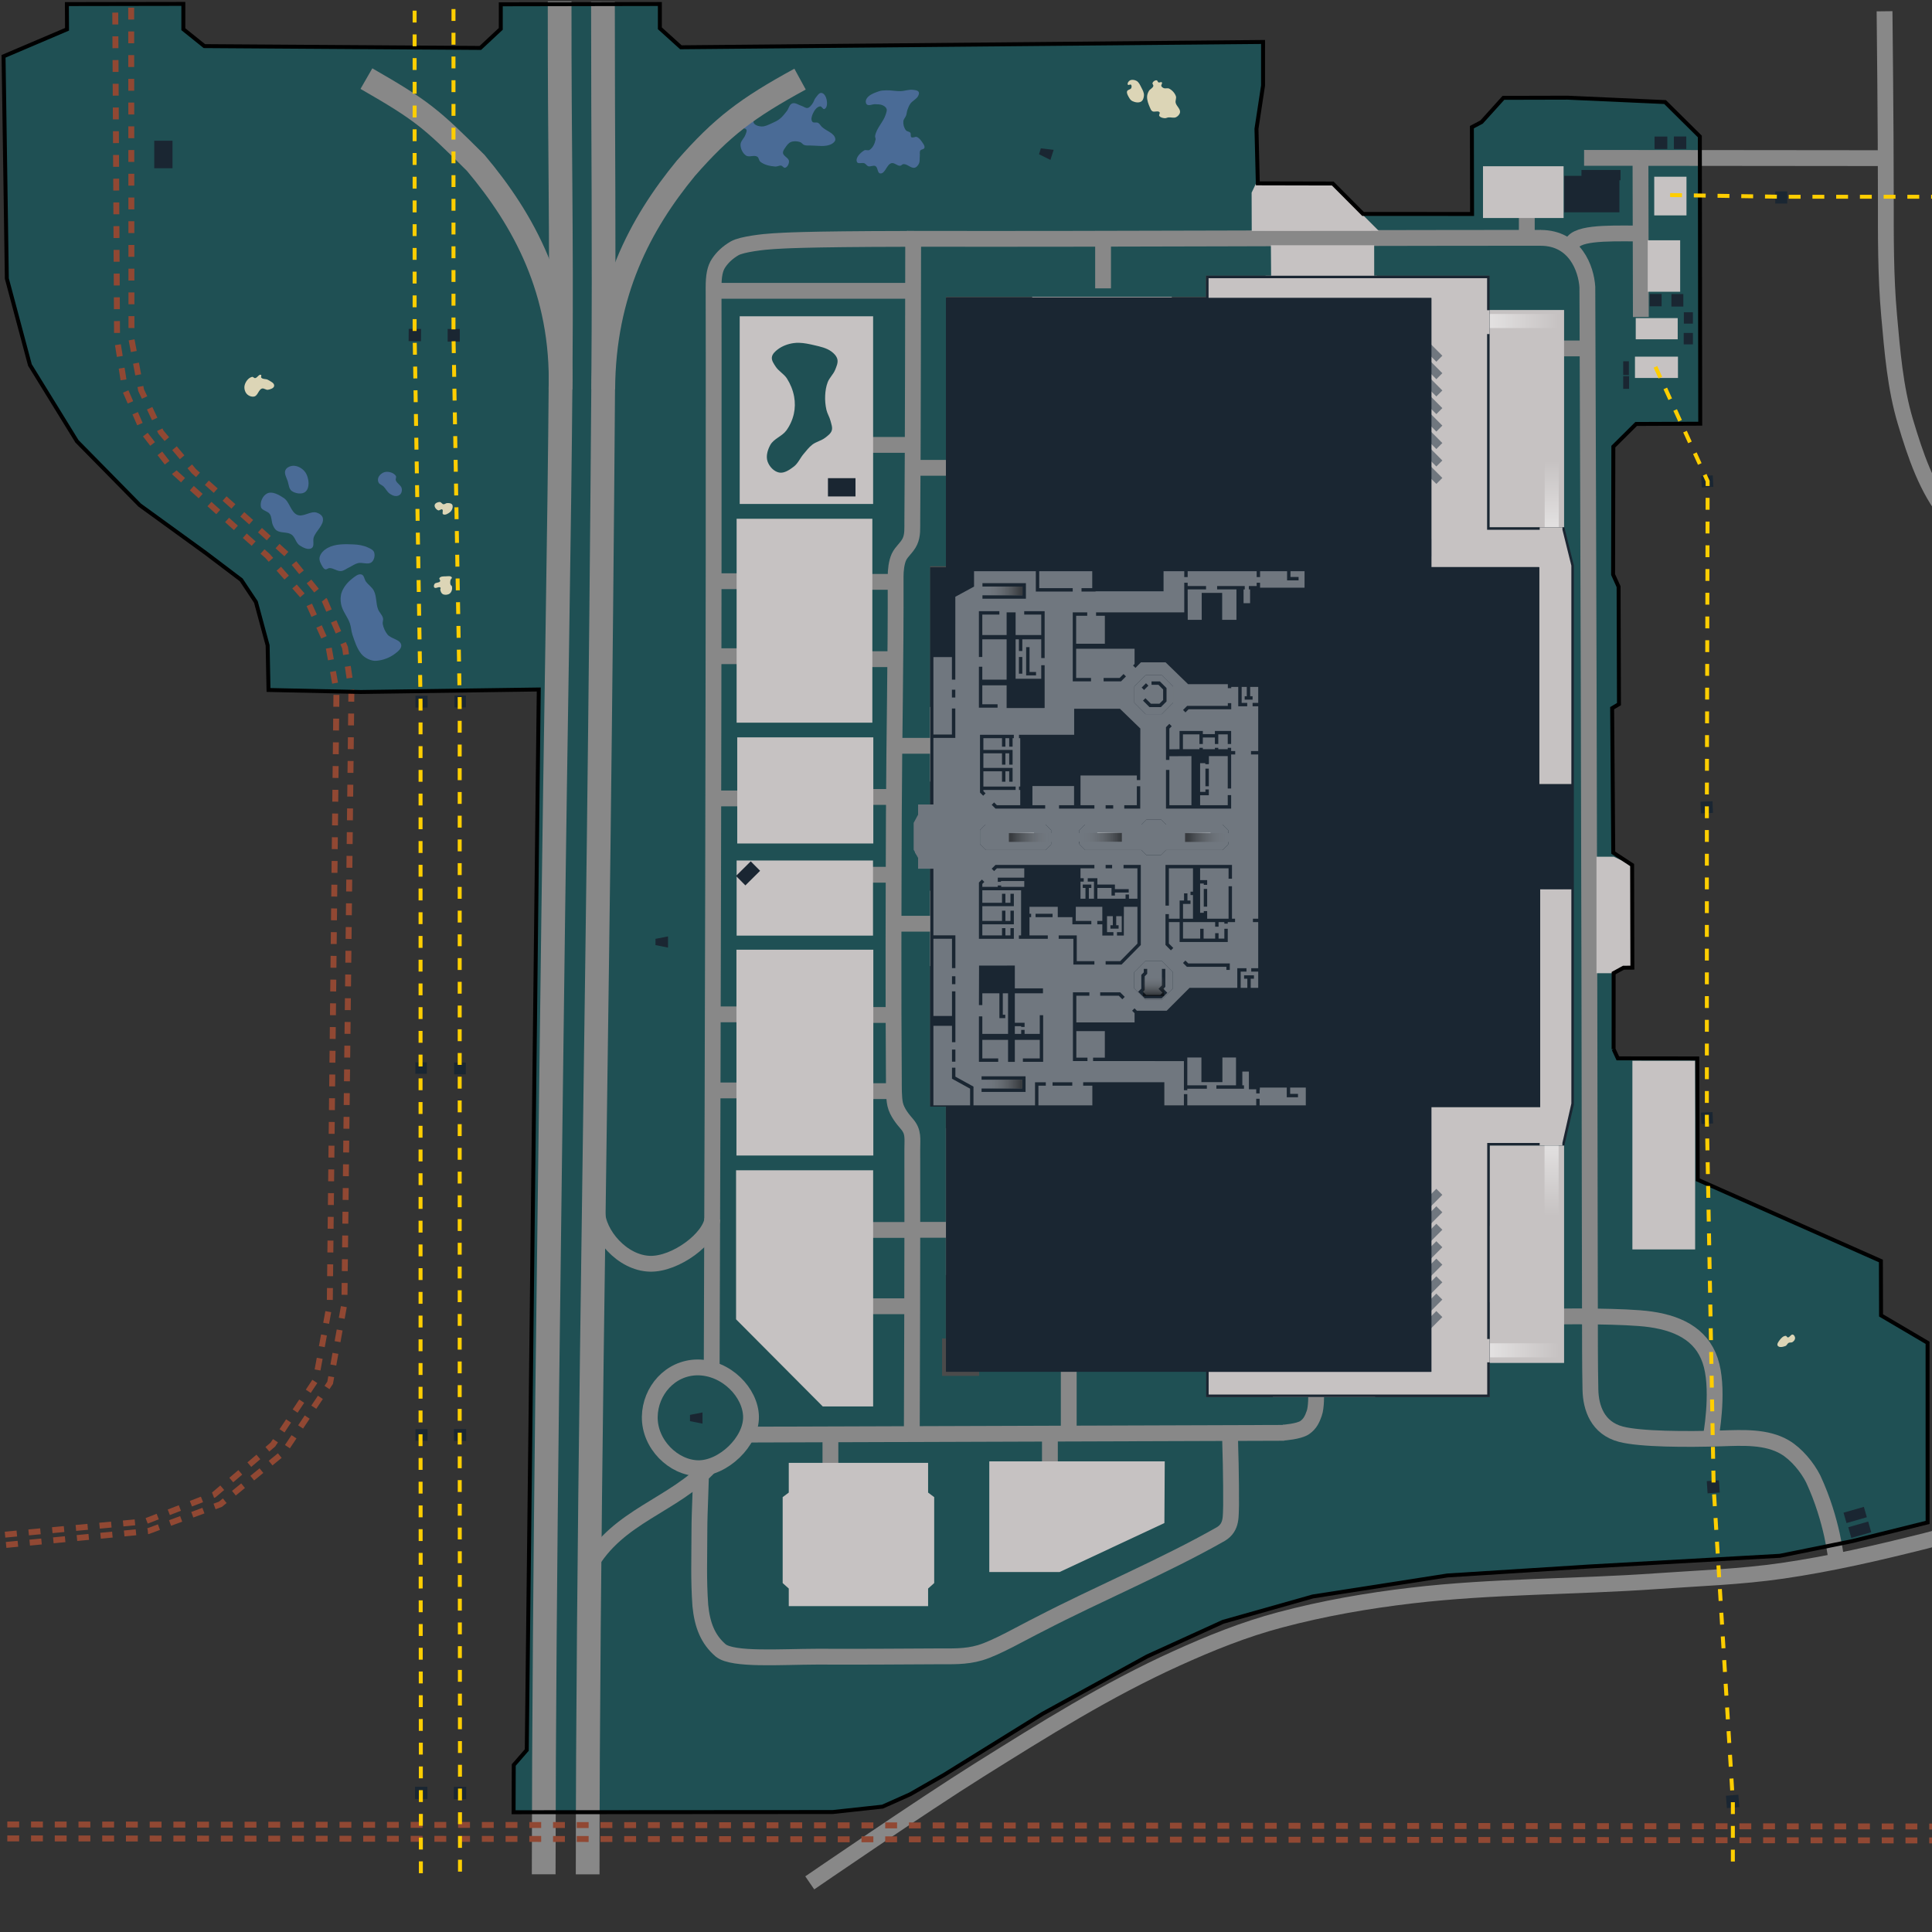 <?xml version="1.0" encoding="UTF-8"?>
<svg id="svg235" xmlns="http://www.w3.org/2000/svg" version="1.1" xmlns:xlink="http://www.w3.org/1999/xlink" viewBox="0 0 977.1 977.1">
  <rect x="0" y="0" width="977.1" height="977.1" fill="#333333" stroke="none"/>
  <!-- Generator: Adobe Illustrator 29.3.1, SVG Export Plug-In . SVG Version: 2.1.0 Build 151)  -->
  <defs>
    <style>
      .st0 {
        stroke: url(#linear-gradient10);
      }

      .st0, .st1, .st2, .st3, .st4, .st5, .st6, .st7, .st8, .st9, .st10, .st11, .st12, .st13, .st14, .st15, .st16, .st17, .st18, .st19, .st20, .st21, .st22, .st23, .st24, .st25, .st26, .st27, .st28, .st29, .st30, .st31, .st32, .st33, .st34, .st35, .st36 {
        fill: none;
      }

      .st0, .st4, .st5, .st9, .st11, .st15, .st16, .st17, .st24, .st27, .st28, .st31, .st34 {
        stroke-miterlimit: 3.557;
      }

      .st0, .st4, .st9, .st11, .st15, .st16, .st24, .st28 {
        stroke-width: 4.446px;
      }

      .st1 {
        stroke-width: 12px;
      }

      .st1, .st2 {
        stroke: #888;
      }

      .st2 {
        stroke-width: 8px;
      }

      .st3 {
        stroke: url(#linear-gradient13);
        stroke-width: 10.666px;
      }

      .st3, .st7, .st8, .st10, .st12, .st18, .st20, .st22, .st25, .st26, .st30, .st32, .st35, .st36 {
        stroke-miterlimit: 3.555;
      }

      .st4 {
        stroke: url(#linear-gradient6);
      }

      .st5 {
        stroke: url(#linear-gradient3);
      }

      .st5, .st27, .st31, .st34 {
        stroke-width: 7.114px;
      }

      .st6 {
        stroke: #000;
      }

      .st6, .st33 {
        stroke-width: 2px;
      }

      .st7 {
        stroke: url(#linear-gradient24);
      }

      .st7, .st8, .st10, .st12, .st18, .st20, .st22, .st25, .st26, .st30, .st32, .st35, .st36 {
        stroke-width: 4.444px;
      }

      .st8 {
        stroke: url(#linear-gradient22);
      }

      .st9 {
        stroke: url(#linear-gradient7);
      }

      .st10 {
        stroke: url(#linear-gradient26);
      }

      .st37 {
        fill: #1f5054;
      }

      .st11 {
        stroke: url(#linear-gradient8);
      }

      .st12 {
        stroke: url(#linear-gradient19);
      }

      .st13 {
        stroke: url(#linear-gradient28);
      }

      .st13, .st14, .st21, .st23, .st29 {
        stroke-miterlimit: 3.555;
        stroke-width: 4.443px;
      }

      .st38 {
        fill: #4a6b96;
      }

      .st39 {
        fill: #70777f;
      }

      .st14 {
        stroke: url(#linear-gradient30);
      }

      .st40 {
        fill: #dcd5b6;
      }

      .st15 {
        stroke: url(#linear-gradient5);
      }

      .st16 {
        stroke: url(#linear-gradient11);
      }

      .st17 {
        stroke: url(#linear-gradient4);
        stroke-width: 10.671px;
      }

      .st18 {
        stroke: url(#linear-gradient25);
      }

      .st19 {
        stroke: #914833;
        stroke-dasharray: 6;
        stroke-width: 3px;
      }

      .st20 {
        stroke: url(#linear-gradient18);
      }

      .st21 {
        stroke: url(#linear-gradient29);
      }

      .st22 {
        stroke: url(#linear-gradient16);
      }

      .st23 {
        stroke: url(#linear-gradient31);
      }

      .st24 {
        stroke: url(#linear-gradient12);
      }

      .st25 {
        stroke: url(#linear-gradient21);
      }

      .st26 {
        stroke: url(#linear-gradient23);
      }

      .st27 {
        stroke: url(#linear-gradient2);
      }

      .st28 {
        stroke: url(#linear-gradient9);
      }

      .st29 {
        stroke: url(#linear-gradient27);
      }

      .st41 {
        fill: #1a2632;
      }

      .st42 {
        fill: #4b4b4b;
      }

      .st30 {
        stroke: url(#linear-gradient17);
      }

      .st31 {
        stroke: url(#linear-gradient1);
      }

      .st32 {
        stroke: url(#linear-gradient15);
      }

      .st33 {
        stroke: #ffce00;
        stroke-dasharray: 6 6;
        stroke-miterlimit: 10;
      }

      .st34 {
        stroke: url(#linear-gradient);
      }

      .st43 {
        fill: #c6c2c2;
      }

      .st35 {
        stroke: url(#linear-gradient20);
      }

      .st36 {
        stroke: url(#linear-gradient14);
      }
    </style>
    <linearGradient id="linear-gradient" x1="906.809" y1="791.414" x2="945.281" y2="791.414" gradientTransform="translate(-52.049 866.124) scale(.889 -.889)" gradientUnits="userSpaceOnUse">
      <stop offset="0" stop-color="#fff" stop-opacity=".5"/>
      <stop offset="1" stop-color="#fff" stop-opacity="0"/>
    </linearGradient>
    <linearGradient id="linear-gradient1" x1="941.042" y1="674.814" x2="941.042" y2="712.199" gradientTransform="translate(-52.049 866.124) scale(.889 -.889)" gradientUnits="userSpaceOnUse">
      <stop offset="0" stop-color="#fff" stop-opacity=".5"/>
      <stop offset="1" stop-color="#fff" stop-opacity="0"/>
    </linearGradient>
    <linearGradient id="linear-gradient2" x1="940.956" y1="323.282" x2="940.956" y2="282.528" gradientTransform="translate(-52.049 866.124) scale(.889 -.889)" gradientUnits="userSpaceOnUse">
      <stop offset="0" stop-color="#fff" stop-opacity=".5"/>
      <stop offset="1" stop-color="#fff" stop-opacity="0"/>
    </linearGradient>
    <linearGradient id="linear-gradient3" x1="907.001" y1="206.015" x2="945.397" y2="206.015" gradientTransform="translate(-52.049 866.124) scale(.889 -.889)" gradientUnits="userSpaceOnUse">
      <stop offset="0" stop-color="#fff" stop-opacity=".5"/>
      <stop offset="1" stop-color="#fff" stop-opacity="0"/>
    </linearGradient>
    <linearGradient id="linear-gradient4" x1="714.466" y1="403.576" x2="714.466" y2="421.067" gradientTransform="translate(-52.049 866.124) scale(.889 -.889)" gradientUnits="userSpaceOnUse">
      <stop offset="0" stop-color="#fff" stop-opacity="0"/>
      <stop offset="1" stop-color="#fff" stop-opacity=".5"/>
    </linearGradient>
    <linearGradient id="linear-gradient5" x1="606.299" y1="659.806" x2="625.252" y2="659.806" gradientTransform="translate(-52.049 866.124) scale(.889 -.889)" gradientUnits="userSpaceOnUse">
      <stop offset="0" stop-color="#fff" stop-opacity="0"/>
      <stop offset="1" stop-color="#fff" stop-opacity=".5"/>
    </linearGradient>
    <linearGradient id="linear-gradient6" x1="624.868" y1="757.098" x2="632.998" y2="757.098" gradientTransform="translate(-52.049 866.124) scale(.889 -.889)" gradientUnits="userSpaceOnUse">
      <stop offset="0" stop-color="#fff" stop-opacity="0"/>
      <stop offset="1" stop-color="#fff" stop-opacity=".5"/>
    </linearGradient>
    <linearGradient id="linear-gradient7" x1="593.439" y1="498.425" x2="604.148" y2="498.425" gradientTransform="translate(-52.049 866.124) scale(.889 -.889)" gradientUnits="userSpaceOnUse">
      <stop offset="0" stop-color="#fff" stop-opacity="0"/>
      <stop offset="1" stop-color="#fff" stop-opacity=".5"/>
    </linearGradient>
    <linearGradient id="linear-gradient8" x1="621.761" y1="325.486" x2="632.986" y2="325.486" gradientTransform="translate(-52.049 866.124) scale(.889 -.889)" gradientUnits="userSpaceOnUse">
      <stop offset="0" stop-color="#fff" stop-opacity="0"/>
      <stop offset="1" stop-color="#fff" stop-opacity=".5"/>
    </linearGradient>
    <linearGradient id="linear-gradient9" x1="747.01" y1="335.675" x2="764.039" y2="335.675" gradientTransform="translate(-52.049 866.124) scale(.889 -.889)" gradientUnits="userSpaceOnUse">
      <stop offset="0" stop-color="#fff" stop-opacity="0"/>
      <stop offset="1" stop-color="#fff" stop-opacity=".5"/>
    </linearGradient>
    <linearGradient id="linear-gradient10" x1="946.362" y1="491.896" x2="946.362" y2="504.636" gradientTransform="translate(-52.049 866.124) scale(.889 -.889)" gradientUnits="userSpaceOnUse">
      <stop offset="0" stop-color="#fff" stop-opacity=".5"/>
      <stop offset="1" stop-color="#fff" stop-opacity="0"/>
    </linearGradient>
    <linearGradient id="linear-gradient11" x1="719.361" y1="647.337" x2="727.144" y2="647.337" gradientTransform="translate(-52.049 866.124) scale(.889 -.889)" gradientUnits="userSpaceOnUse">
      <stop offset="0" stop-color="#fff" stop-opacity=".5"/>
      <stop offset="1" stop-color="#fff" stop-opacity="0"/>
    </linearGradient>
    <linearGradient id="linear-gradient12" x1="719.101" y1="351.269" x2="727.888" y2="351.269" gradientTransform="translate(-52.049 866.124) scale(.889 -.889)" gradientUnits="userSpaceOnUse">
      <stop offset="0" stop-color="#fff" stop-opacity=".5"/>
      <stop offset="1" stop-color="#fff" stop-opacity="0"/>
    </linearGradient>
    <linearGradient id="linear-gradient13" x1="714.714" y1="408.699" x2="714.714" y2="418.763" gradientTransform="translate(-51.888 866.219) scale(.889 -.889)" gradientUnits="userSpaceOnUse">
      <stop offset="0" stop-color="#000" stop-opacity=".5"/>
      <stop offset="1" stop-color="#777" stop-opacity="0"/>
    </linearGradient>
    <linearGradient id="linear-gradient14" x1="628.152" y1="638.494" x2="641.895" y2="638.494" gradientTransform="translate(-51.888 866.219) scale(.889 -.889)" gradientUnits="userSpaceOnUse">
      <stop offset="0" stop-color="#fff" stop-opacity=".5"/>
      <stop offset="1" stop-color="#fff" stop-opacity="0"/>
    </linearGradient>
    <linearGradient id="linear-gradient15" x1="712.323" y1="647.406" x2="723.776" y2="647.406" gradientTransform="translate(-51.888 866.219) scale(.889 -.889)" gradientUnits="userSpaceOnUse">
      <stop offset="0" stop-color="#000" stop-opacity=".5"/>
      <stop offset="1" stop-color="#777" stop-opacity="0"/>
    </linearGradient>
    <linearGradient id="linear-gradient16" x1="606.704" y1="659.809" x2="637.412" y2="659.809" gradientTransform="translate(-51.888 866.219) scale(.889 -.889)" gradientUnits="userSpaceOnUse">
      <stop offset="0" stop-color="#000" stop-opacity=".5"/>
      <stop offset="1" stop-color="#777" stop-opacity="0"/>
    </linearGradient>
    <linearGradient id="linear-gradient17" x1="622.409" y1="757.164" x2="635.86" y2="757.164" gradientTransform="translate(-51.888 866.219) scale(.889 -.889)" gradientUnits="userSpaceOnUse">
      <stop offset="0" stop-color="#000" stop-opacity=".5"/>
      <stop offset="1" stop-color="#777" stop-opacity="0"/>
    </linearGradient>
    <linearGradient id="linear-gradient18" x1="748.183" y1="335.558" x2="775.145" y2="335.558" gradientTransform="translate(-51.888 866.219) scale(.889 -.889)" gradientUnits="userSpaceOnUse">
      <stop offset="0" stop-color="#000" stop-opacity=".5"/>
      <stop offset="1" stop-color="#777" stop-opacity="0"/>
    </linearGradient>
    <linearGradient id="linear-gradient19" x1="621.35" y1="325.542" x2="637.52" y2="325.542" gradientTransform="translate(-51.888 866.219) scale(.889 -.889)" gradientUnits="userSpaceOnUse">
      <stop offset="0" stop-color="#000" stop-opacity=".5"/>
      <stop offset="1" stop-color="#777" stop-opacity="0"/>
    </linearGradient>
    <linearGradient id="linear-gradient20" x1="628.742" y1="357.908" x2="641.492" y2="357.908" gradientTransform="translate(-51.888 866.219) scale(.889 -.889)" gradientUnits="userSpaceOnUse">
      <stop offset="0" stop-color="#fff" stop-opacity=".5"/>
      <stop offset="1" stop-color="#fff" stop-opacity="0"/>
    </linearGradient>
    <linearGradient id="linear-gradient21" x1="593.34" y1="498.221" x2="609.875" y2="498.221" gradientTransform="translate(-51.888 866.219) scale(.889 -.889)" gradientUnits="userSpaceOnUse">
      <stop offset="0" stop-color="#000" stop-opacity=".5"/>
      <stop offset="1" stop-color="#777" stop-opacity="0"/>
    </linearGradient>
    <linearGradient id="linear-gradient22" x1="633.317" y1="498.221" x2="645.504" y2="498.221" gradientTransform="translate(-51.888 866.219) scale(.889 -.889)" gradientUnits="userSpaceOnUse">
      <stop offset="0" stop-color="#fff" stop-opacity="0"/>
      <stop offset="1" stop-color="#fff" stop-opacity=".5"/>
    </linearGradient>
    <linearGradient id="linear-gradient23" x1="683.604" y1="498.314" x2="696.422" y2="498.314" gradientTransform="translate(-51.888 866.219) scale(.889 -.889)" gradientUnits="userSpaceOnUse">
      <stop offset="0" stop-color="#fff" stop-opacity=".5"/>
      <stop offset="1" stop-color="#fff" stop-opacity="0"/>
    </linearGradient>
    <linearGradient id="linear-gradient24" x1="733.371" y1="498.221" x2="746.25" y2="498.221" gradientTransform="translate(-51.888 866.219) scale(.889 -.889)" gradientUnits="userSpaceOnUse">
      <stop offset="0" stop-color="#fff" stop-opacity="0"/>
      <stop offset="1" stop-color="#fff" stop-opacity=".5"/>
    </linearGradient>
    <linearGradient id="linear-gradient25" x1="946.589" y1="491.936" x2="946.589" y2="504.555" gradientTransform="translate(-51.888 866.219) scale(.889 -.889)" gradientUnits="userSpaceOnUse">
      <stop offset="0" stop-color="#000" stop-opacity=".5"/>
      <stop offset="1" stop-color="#777" stop-opacity="0"/>
    </linearGradient>
    <linearGradient id="linear-gradient26" x1="713.057" y1="351.305" x2="725.102" y2="351.305" gradientTransform="translate(-51.888 866.219) scale(.889 -.889)" gradientUnits="userSpaceOnUse">
      <stop offset="0" stop-color="#777" stop-opacity="0"/>
      <stop offset="1" stop-color="#000" stop-opacity=".5"/>
    </linearGradient>
    <linearGradient id="linear-gradient27" x1="618.812" y1="638.55" x2="639.285" y2="638.55" gradientTransform="translate(-52.041 866.282) scale(.889 -.889)" gradientUnits="userSpaceOnUse">
      <stop offset="0" stop-color="#777" stop-opacity="0"/>
      <stop offset="1" stop-color="#000" stop-opacity=".5"/>
    </linearGradient>
    <linearGradient id="linear-gradient28" x1="634.041" y1="498.188" x2="655.862" y2="498.188" gradientTransform="translate(-52.041 866.282) scale(.889 -.889)" gradientUnits="userSpaceOnUse">
      <stop offset="0" stop-color="#000" stop-opacity=".5"/>
      <stop offset="1" stop-color="#777" stop-opacity="0"/>
    </linearGradient>
    <linearGradient id="linear-gradient29" x1="674.303" y1="498.281" x2="695.817" y2="498.281" gradientTransform="translate(-52.041 866.282) scale(.889 -.889)" gradientUnits="userSpaceOnUse">
      <stop offset="0" stop-color="#777" stop-opacity="0"/>
      <stop offset="1" stop-color="#000" stop-opacity=".5"/>
    </linearGradient>
    <linearGradient id="linear-gradient30" x1="734.441" y1="498.175" x2="756.514" y2="498.175" gradientTransform="translate(-52.041 866.282) scale(.889 -.889)" gradientUnits="userSpaceOnUse">
      <stop offset="0" stop-color="#000" stop-opacity=".5"/>
      <stop offset="1" stop-color="#777" stop-opacity="0"/>
    </linearGradient>
    <linearGradient id="linear-gradient31" x1="618.614" y1="357.836" x2="639.221" y2="357.836" gradientTransform="translate(-52.041 866.282) scale(.889 -.889)" gradientUnits="userSpaceOnUse">
      <stop offset="0" stop-color="#777" stop-opacity="0"/>
      <stop offset="1" stop-color="#000" stop-opacity=".5"/>
    </linearGradient>
  </defs>
  <g id="Ground_Level">
    <g id="Base_Terrain">
      <path class="st37" d="M816.069,530.62l2.145,4.638,40.176.043.231,61.355,92.636,41.079.08,27.516,23.521,13.856.018,90.846-37.972,9.438-36.744,7.449-96.386,5.404-71.785,4.546-68.048,10.614-45.401,12.824-38.391,17.498-52.854,29.013-49.816,30.879-17.22,9.853-13.949,6.225-25.19,2.73-161.375.098.085-23.886,6.578-7.562,6.071-536.368-89.927,1.258-46.756-1.014-.439-22.528-5.931-21.96-7.45-11.209-18.054-13.67-33.258-24.122-31.744-32.266-23.791-38.609-11.672-43.721L1.796,28.49l32.105-13.681-.075-12.738,58.9-.101v12.804l10.636,8.546,139.573.925,10.325-9.642.01-12.427,80.452-.151v12.282l10.629,9.602,294.436-2.689-.005,22.034-3.329,21.897.679,27.578,37.898.084,15.306,15.373,55.157.034-.096-43.904,4.918-2.611,11.036-12.225,32.516-.08,49.232,2.214,17.588,17.406.201,145.256-32.401.133-11.547,11.464-.123,64.705,2.782,6.141.185,59.389-3.449,2.054.56,73.058,9.544,6.268.131,51.896-4.503.032-4.977,2.732-.021,38.474Z"/>
    </g>
    <g id="Water">
      <path class="st38" d="M190.207,334.203c3.412-.247,6.891-1.532,9.604-3.617,1.417-1.09,3.381-2.597,3.118-4.365-.433-2.904-5.161-3.063-6.985-5.363-1.191-1.502-2.005-3.357-2.37-5.239-.19-.98.355-2.022.125-2.993-.395-1.666-1.883-2.891-2.494-4.49-1.142-2.987-.679-6.501-2.121-9.355-.917-1.815-2.786-2.977-3.991-4.615-.841-1.143-.891-3.193-2.245-3.617-1.599-.501-3.289.971-4.615,1.996-2.297,1.774-4.334,4.146-5.363,6.86-.724,1.908-.746,4.104-.374,6.111.657,3.549,3.344,6.431,4.49,9.854.608,1.817.634,3.796,1.247,5.612,1.142,3.384,2.245,6.951,4.49,9.729.915,1.131,2.169,2.013,3.492,2.619,1.239.567,2.633.972,3.992.873h0Z"/>
      <path class="st38" d="M166.634,287.306c2.016-.036,3.853,1.675,5.862,1.497,1.501-.133,2.752-1.23,4.116-1.871,1.464-.688,2.802-1.702,4.365-2.12,2.255-.604,5.197,1.002,6.985-.499,1.312-1.102,1.799-3.366,1.247-4.989-.41-1.205-1.844-1.824-2.994-2.37-2.269-1.077-4.849-1.515-7.358-1.621-4.4-.186-9.219-.343-13.097,1.746-1.842.992-3.673,2.694-4.115,4.739-.34,1.569.55,3.236,1.371,4.615.362.606.814,1.323,1.497,1.497.714.182,1.384-.61,2.121-.624h0Z"/>
      <path class="st38" d="M143.493,251.855c-2.396-1.582-5.677-3.53-8.29-2.341-2.302,1.048-3.809,4.395-3.243,6.86.43,1.874,3.43,2.014,4.49,3.617,1.096,1.658.769,3.942,1.621,5.738.435.917.918,1.908,1.747,2.494,2.148,1.521,5.434.635,7.608,2.121,1.888,1.29,2.195,4.246,4.116,5.488,1.748,1.129,4.355,2.507,6.094,1.363,1.518-.998.456-3.626,1.015-5.355,1.116-3.451,5.359-6.303,4.615-9.853-.284-1.356-1.803-2.329-3.127-2.738-3.121-.966-6.705,2.399-9.732,1.168-3.399-1.381-3.852-6.542-6.914-8.562h0Z"/>
      <path class="st38" d="M195.071,238.663c-1.477.189-2.94,1.294-3.617,2.62-.416.814-.396,1.919,0,2.744.461.959,1.728,1.256,2.494,1.995,1.147,1.105,1.817,2.701,3.119,3.617.947.667,2.085,1.277,3.242,1.247.819-.02,1.728-.362,2.246-.997.617-.759.825-1.911.623-2.869-.349-1.66-2.469-2.503-2.993-4.116-.232-.712.422-1.627,0-2.245-1.032-1.511-3.299-2.228-5.114-1.996h0Z"/>
      <path class="st38" d="M148.915,235.579c-1.646-.143-3.751.596-4.507,2.065-.904,1.758.551,3.931,1.127,5.822.515,1.69.613,3.876,2.066,4.882,1.905,1.32,5.242,1.852,6.948.282,2.189-2.016,1.705-6.258.375-8.92-1.086-2.175-3.587-3.922-6.009-4.131h0Z"/>
      <path class="st38" d="M374.511,73.191c.011,2.038,1.084,4.298,2.762,5.455,1.579,1.089,4.105-.423,5.724.606.842.535.766,1.942,1.549,2.559,2.091,1.648,4.955,2.229,7.61,2.424.976.072,1.931-.631,2.896-.471.753.125,1.285,1.284,2.02,1.077,1.231-.345,2.013-2.023,1.953-3.3-.08-1.718-2.836-2.467-3.03-4.176-.11-.969.599-1.885,1.145-2.694.746-1.105,1.596-2.318,2.828-2.829,1.431-.593,3.171-.47,4.647,0,.813.259,1.286,1.189,2.088,1.482,1.016.371,2.151.265,3.233.269,3.579.014,7.569.912,10.708-.808.885-.485,1.913-1.419,1.818-2.425-.291-3.085-4.667-4.083-6.869-6.263-.633-.626-1.043-1.518-1.819-1.953-.879-.493-2.357.2-2.963-.606-.839-1.116-.255-2.911.337-4.176.72-1.538,1.948-3.385,3.636-3.569.843-.092,1.371,1.665,2.156,1.347,1.478-.6,1.463-3.084,1.144-4.647-.291-1.43-1.178-3.324-2.626-3.502-1.235-.151-2.098,1.402-2.896,2.357-.805.964-1.025,2.327-1.818,3.3-.634.777-1.305,1.765-2.29,1.953-1.025.196-1.964-.709-2.963-1.01-1.601-.483-3.279-1.853-4.849-1.28-1.468.537-1.722,2.615-2.694,3.839-1.088,1.369-2.136,2.814-3.502,3.906-1.225.979-2.669,1.669-4.108,2.29-1.643.709-3.33,1.672-5.118,1.616-1.371-.043-2.948-.439-3.839-1.482-.761-.89.223-2.769-.741-3.435-1.233-.851-3.277-.265-4.445.673-1.218.979-2.249,2.92-1.684,4.378.4,1.03,2.471.493,2.964,1.482.387.776-.199,1.736-.472,2.559-.591,1.782-2.501,3.174-2.492,5.051h0Z"/>
      <path class="st38" d="M438.363,52.775c-.64-.57-.623-1.789-.248-2.559,1.101-2.257,3.997-3.185,6.357-4.045,1.174-.428,2.466-.448,3.715-.495,2.424-.092,4.84.471,7.265.413,2.102-.051,4.187-.923,6.274-.66,1.019.129,2.356.195,2.889,1.073.345.569.045,1.383-.248,1.981-.82,1.678-2.886,2.436-3.962,3.963-.667.946-1.104,2.045-1.486,3.137-.318.907-.344,1.899-.661,2.807-.361,1.034-1.316,1.88-1.403,2.972-.124,1.571.338,3.308,1.321,4.54.53.664,1.72.557,2.229,1.238.455.61-.082,1.733.495,2.229.314.269.826.107,1.239.083.447-.027.89-.37,1.32-.248,1.255.358,2.152,1.565,2.89,2.642.6.877,1.485,1.961,1.156,2.972-.254.777-1.64.623-2.064,1.321-.474.779-.15,1.818-.248,2.724-.143,1.323.102,2.773-.495,3.963-.428.852-1.136,1.764-2.064,1.981-1.966.461-3.768-1.998-5.779-1.816-.588.053-.98.769-1.568.826-1.517.145-2.889-1.653-4.376-1.321-2.529.565-3.21,5.544-5.779,5.201-1.46-.195-1.092-3.025-2.394-3.715-1.07-.568-2.483.464-3.632.083-.763-.253-1.164-1.16-1.899-1.486-1.174-.522-3.271.512-3.797-.66-.942-2.097,1.676-4.653,3.632-5.861.776-.479,1.956.243,2.724-.248,1.714-1.095,2.668-3.286,3.055-5.284.111-.573-.34-1.157-.248-1.734.637-3.999,4.171-7.029,5.366-10.897.287-.929.75-1.977.413-2.889-.317-.86-1.23-1.437-2.064-1.816-1.137-.517-2.468-.425-3.715-.495-1.401-.079-3.162,1.016-4.21.083h-0Z"/>
    </g>
    <g id="Structure">
      <path class="st42" d="M753.2,139.421l-143.313.015v10.694h-131.504v136.242h-7.971v272.834h7.921v117.698h-1.866v18.947h18.704v-2.246h114.874v13.026h143.293v-127.31h37.692l4.67-20.074v-273.103l-4.67-19.372h-37.83v-127.351Z"/>
    </g>
    <g id="Roads">
      <g id="Normal_Roads">
        <path class="st2" d="M297.988,792.235c14.514-25.829,42.63-30.618,61.465-51.118"/>
        <path class="st2" d="M379.821,716.477c.227,12.606-14.117,26.222-26.725,26.062-12.291-.158-24.699-11.961-24.477-26.062.214-13.064,10.305-24.768,24.074-24.92,14.6-.054,26.908,12.735,27.128,24.92Z"/>
        <path class="st2" d="M301.997,612.56c.195,11.491,12.638,26.263,26.811,26.582,12.852.288,30.38-12.701,31.501-22.739"/>
        <path class="st2" d="M359.939,691.106c1.321-372.342.972-539.185.949-545.514-.023-6.329.745-9.868,2.59-12.613,1.845-2.745,4.422-5.271,8.032-7.376,3.61-2.105,14.905-3.363,19.675-3.623,4.771-.26,13.585-1.076,68.095-1.173"/>
        <path class="st2" d="M665.64,704.86s.169,6.878-.985,9.987c-.96,2.69-1.992,5.192-4.786,7.135-2.928,2.036-10.856,2.577-10.856,2.577"/>
        <path class="st2" d="M649.46,724.66l-270.824.884"/>
        <path class="st2" d="M622.084,723.162c.009,6.913.238,11.697.349,17.224.169,8.511.201,13.852.178,20.922-.28,5.229.651,10.977-5.13,14.502-28.254,16.081-62.396,30.406-91.5,45.511-8.95,4.446-22.016,12.08-30.262,14.524-7.477,2.215-14.419,1.799-22.216,1.847-20.106.123-38.313.233-60.127.154-18.706.042-42.61,1.847-48.871-3.131-6.481-5.55-9.34-12.792-10.319-22.695-.946-13.264-.479-23.843-.472-37.625.006-10.957.957-24.531.774-32.971"/>
        <path class="st2" d="M461.83,121.814s-.121,113.096-.434,141.108c-.05,4.421.283,7.601-1.197,10.89-1.386,3.083-4.262,5.04-5.583,7.926-1.215,2.658-1.666,6.672-1.657,9.79.125,43.479-.741,80.121-.89,120.184-.165,44.759-.337,89.709,0,134.278.026,3.371-.114,9.167.672,12.593.914,3.986,3.991,7.626,5.952,9.899,3.469,4.023,2.682,7.418,2.698,12.778.127,46.257-.239,140.566-.239,140.566"/>
        <path class="st2" d="M458.678,120.766c109.513.22,210.884-.521,320.668-.476"/>
        <path class="st2" d="M865.294,726.364s3.976-21.391.359-35.737c-3.619-14.345-14.901-21.096-30.913-23.378-12.999-1.853-44.156-1.46-44.156-1.46"/>
        <path class="st2" d="M804.108,666.926c-.166-48.595-.157-224.139-1.309-521.737-.584-9.27-6.133-24.868-23.61-24.893"/>
        <path class="st2" d="M928.608,788.664s-1.77-19.587-11.561-40.655c-3.032-6.024-8.537-12.665-14.343-16.093-9.284-5.477-21.34-4.802-32.03-4.461-17.847.57-41.109.451-50.892-2.114-11.832-3.101-15.228-13.359-15.429-22.457-.29-13.025-.224-29.371-.245-35.468"/>
        <path class="st2" d="M440.026,660.637h18.958"/>
        <path class="st2" d="M440.353,622.038h18.23"/>
        <path class="st2" d="M438.953,551.842h11.213"/>
        <path class="st2" d="M438.588,513.321h12.005"/>
        <path class="st2" d="M438.565,442.399h12.005"/>
        <path class="st2" d="M375.792,513.006h-13.28"/>
        <path class="st2" d="M375.792,551.477h-13.371"/>
        <path class="st2" d="M377.003,403.803h-14.673"/>
        <path class="st2" d="M438.766,333.368h12.005"/>
        <path class="st2" d="M439.211,294.275h11.56"/>
        <path class="st2" d="M377.731,293.95h-15.777"/>
        <path class="st2" d="M377.395,331.869h-15.777"/>
        <path class="st2" d="M440.38,225.005h18.514"/>
        <path class="st2" d="M360.529,147.078h100.137"/>
        <path class="st2" d="M557.872,121.847v23.994"/>
        <path class="st2" d="M540.512,721.918v-31.135"/>
        <path class="st2" d="M530.987,723.493v15.828"/>
        <path class="st2" d="M419.982,727.628v14.124"/>
        <path class="st2" d="M451.375,403.056h-12.005"/>
        <path class="st2" d="M790.79,176.219h15.226"/>
        <path class="st2" d="M462.993,236.599h18.514"/>
        <path class="st2" d="M454.276,377.185h18.513"/>
        <path class="st2" d="M454.562,467.165h18.513"/>
        <path class="st2" d="M462.355,621.979h18.514"/>
        <path class="st2" d="M772.168,109.12v8.945"/>
        <path class="st2" d="M829.667,81.779l.183,78.53"/>
        <path class="st2" d="M954.165,79.985l-153.021-.15"/>
        <path class="st2" d="M828.682,118.11c-17.28-.202-32.747-.317-33.909,6.061"/>
        <path class="st2" d="M1192.12,743.125s-48.74,1.164-73,3.289c-20.26,1.774-40.6,3.689-60.5,7.891-28.84,6.091-56.25,17.803-84.838,24.991-23.894,6.006-47.958,11.585-72.341,15.125-21.113,3.067-42.506,3.761-63.789,5.261-41.18,2.903-82.634,2.433-123.636,7.234-22.55,2.641-44.649,6.501-66.595,12.321-18.23,4.834-35.366,11.77-52.545,19.554-34.948,15.836-67.128,36.028-99.653,56.382-28.817,18.034-85.692,57.081-85.692,57.081"/>
        <path class="st2" d="M1060.73,753.004s2.48-254.858,3.26-383.25c.08-12.184-1.07-24.57-4.4-36.288-2.97-10.406-6.74-21.141-13.67-29.446-8.04-9.617-20.55-14.355-30.74-21.642-9.97-7.129-21.986-12.12-29.758-21.599-11.026-13.457-16.753-30.775-21.751-47.439-5.202-17.344-6.625-35.656-8.252-53.69-1.814-20.111-1.672-40.364-1.672-60.557.009-35.018-.649-93.394-.649-93.394"/>
      </g>
      <g id="Highways">
        <path class="st1" d="M404.624,40.014c-26.897,14.676-39.424,24.139-57.743,45.085-23.053,28.049-41.54,62.746-41.782,111.785"/>
        <path class="st1" d="M274.968,947.923c.148-153.392,2.956-330.318,4.832-484.737.938-77.21,3.189-196.881,3.744-274.029.556-77.149-.585-111.774-.511-188.473"/>
        <path class="st1" d="M185.312,39.755c28.247,16.232,32.586,20.032,55.308,42.648,24.094,28.658,44.204,64.643,42.85,114.469"/>
        <path class="st1" d="M297.208,947.95c0-153.401,3.694-367.166,5.571-521.626.938-77.23,1.727-154.46,2.281-231.557.553-77.097-.121-117.144-.121-193.843"/>
      </g>
    </g>
    <g id="Rocks">
      <path class="st40" d="M124.848,199.267c.903.968,2.482,1.57,3.768,1.256,1.812-.443,2.111-3.472,3.894-4.02.981-.301,2.005.814,3.014.629,1.223-.225,3.019-.773,3.14-2.01.142-1.444-1.898-2.264-3.14-3.015-1.02-.616-2.651-.196-3.391-1.13-.287-.363.282-1.163-.125-1.382-1.008-.539-1.874,1.575-3.015,1.633-.543.028-.977-.75-1.507-.628-1.85.427-3.325,2.425-3.768,4.271-.353,1.471.099,3.289,1.13,4.396h0Z"/>
      <path class="st40" d="M219.832,255.386c.233-.97,1.59-1.515,2.587-1.504.729.009,1.14,1.056,1.864,1.143.649.077,1.212-.585,1.865-.601.851-.022,1.904.022,2.466.661.4.456.366,1.211.24,1.804-.174.828-.653,1.65-1.323,2.166-.945.727-2.414,1.649-3.428,1.022-.693-.428.251-1.946-.421-2.406-.591-.404-1.446.7-2.105.421-.989-.418-1.995-1.663-1.745-2.706h0Z"/>
      <path class="st40" d="M219.652,297.127c-.408-.444-.216-1.304.12-1.804.585-.871,2.376-.437,2.827-1.384.23-.483-.636-1.105-.361-1.564.599-.996,2.207-.857,3.368-.902.979-.037,2.444-.332,2.887.542.232.455-.554.883-.661,1.383-.168.784-.256,1.668.06,2.406.112.26.502.336.601.601.311.828.177,1.838-.18,2.647-.269.609-.768,1.188-1.383,1.443-.945.392-2.192.467-3.068-.06-.707-.426-1.04-1.356-1.203-2.165-.071-.356.36-.81.121-1.083-.688-.783-2.423.708-3.128-.06Z"/>
      <path class="st40" d="M571.336,40.744c.964-.605,2.408-.404,3.412.131,1.244.662,1.848,2.16,2.494,3.413.635,1.229,1.387,2.556,1.313,3.938-.063,1.153-.454,2.555-1.444,3.15-1.277.768-3.124.393-4.463-.263-.835-.409-1.397-1.28-1.837-2.1-.472-.879-1.111-1.944-.788-2.888.284-.828,1.739-.778,2.1-1.575.236-.52.288-1.319-.131-1.706-.385-.357-1.287.439-1.575,0-.418-.639.272-1.694.919-2.1Z"/>
      <path class="st40" d="M582.886,41.926c-.203.502.524,1.05.394,1.575-.268,1.083-1.678,1.525-2.232,2.494-.5.877-.892,1.878-.918,2.888-.05,1.899.68,3.773,1.443,5.513.293.667.569,1.444,1.182,1.837,1.041.668,2.898-.438,3.675.525.385.478-.451,1.313-.131,1.837.52.854,1.761,1.085,2.756,1.181.623.061,1.216-.317,1.837-.394,1.304-.16,2.766.461,3.938-.131.945-.478,1.843-1.442,1.969-2.494.211-1.769-1.886-3.109-2.232-4.856-.212-1.074.502-2.251.132-3.281-.577-1.603-1.892-3.038-3.413-3.806-.824-.416-1.91.106-2.756-.263-.483-.21-1-.555-1.181-1.05-.213-.581.667-1.37.262-1.837-.373-.43-1.188.235-1.706,0-.424-.192-.459-.982-.919-1.05-.817-.121-1.791.547-2.1,1.313h0Z"/>
      <path class="st40" d="M899.989,677.837c.766-1.033,1.863-2.249,3.15-2.231.437.006.613.761,1.05.787.958.057,1.56-1.669,2.493-1.443.708.171,1.188,1.109,1.182,1.837-.009.789-.658,1.53-1.313,1.969-.556.372-1.379.078-1.969.394-.654.35-.884,1.302-1.575,1.575-1.221.482-3.187.946-3.937-.132-.553-.795.342-1.978.919-2.756h0Z"/>
    </g>
    <g id="Pavement">
      <g id="Outdoors">
        <path class="st43" d="M697.319,116.767l-23.967-23.931-38.201.057-2.152,4.546.06,19.383"/>
        <path class="st43" d="M750.017,84.08v26.178h40.763v-26.178h-40.763Z"/>
        <path class="st43" d="M753.2,266.772v-109.997h37.83v109.997h-37.83Z"/>
        <path class="st43" d="M836.617,108.941v-19.567h16.313v19.567h-16.313Z"/>
        <path class="st43" d="M833.325,147.552v-26.03h16.411v26.03h-16.411Z"/>
        <path class="st43" d="M827.27,171.602v-10.717h21.225v10.717h-21.225Z"/>
        <path class="st43" d="M826.876,191.159v-10.788h21.746v10.788h-21.746Z"/>
        <path class="st43" d="M500.329,739.078v55.964h35.574l52.986-24.776.175-31.188h-88.735Z"/>
        <path class="st43" d="M374.1,159.958v94.911h67.476v-94.911h-67.476ZM404.093,173.372c2.631.058,5.28.645,7.842,1.245,2.963.695,6.116,1.36,8.56,3.172,1.334.988,2.651,2.344,3.014,3.963.39,1.74-.457,3.572-1.11,5.231-.902,2.295-2.926,4.039-3.805,6.342-.806,2.111-1.153,4.402-1.268,6.659-.124,2.437.099,4.912.634,7.292.433,1.926,1.587,3.635,2.06,5.55.395,1.604,1.133,3.34.635,4.915-.495,1.57-2.031,2.634-3.329,3.646-1.94,1.511-4.553,1.988-6.501,3.487-1.718,1.323-3.034,3.106-4.439,4.757-1.734,2.037-2.781,4.728-4.914,6.342-2.136,1.616-4.822,3.527-7.451,3.012-2.676-.526-5.025-3.113-5.867-5.708-.861-2.652.081-5.803,1.428-8.245,1.753-3.177,5.944-4.361,8.085-7.291,1.813-2.483,3.13-5.403,3.805-8.402.64-2.836.678-5.861.159-8.721-.59-3.244-1.872-6.416-3.646-9.195-1.488-2.332-4.218-3.695-5.709-6.025-.921-1.438-2.131-3.064-1.902-4.756.223-1.644,1.688-2.962,3.011-3.963,2.31-1.746,5.219-2.785,8.087-3.171.869-.118,1.744-.156,2.621-.136h0Z"/>
        <path class="st43" d="M372.54,365.491v-103.128h68.645v103.128h-68.645Z"/>
        <path class="st43" d="M372.853,426.591v-53.676h68.817v53.676h-68.817Z"/>
        <path class="st43" d="M372.54,473.186v-37.991h68.98v37.991h-68.98Z"/>
        <path class="st43" d="M372.452,584.402v-104.094h69.224v104.094h-69.224Z"/>
        <path class="st43" d="M372.261,591.856v75.385l43.839,44.058h25.488v-119.443h-69.327Z"/>
        <path class="st43" d="M398.917,739.835v15.024l-3.084,2.312v43.457l3.084,2.772v8.899h70.467v-8.899l3.084-2.772v-43.457l-3.084-2.312v-15.024h-70.467Z"/>
        <path class="st43" d="M807.415,433.295v58.902h8.776l4.716-2.908,4.607-.012-.001-51.637-9.322-4.345h-8.776Z"/>
        <path class="st43" d="M825.573,631.894v-95.446h31.733v95.446h-31.733Z"/>
        <path class="st43" d="M753.338,689.293v-109.972h37.692v109.972h-37.692Z"/>
        <path class="st43" d="M694.997,139.56l-.013-15.547h-52.238l.121,15.547"/>
      </g>
      <g id="Garage">
        <path class="st43" d="M640.058,139.454l.306,147.744h-59.291v11.087h23.662v9.911h-34.885v-42.676h22.778v-115.397h-70.597v59.451l-6.407.131.064-10.44-3.871-.08.033-12.249-9.61-8.672h-23.792v124.959h16.532l.003,54.312h-24.575v37.724h71.244v55.185h-71.244v38.149h66.334l-.325,103.897h-35.889v-9.508h11.127v-12.404h-33.28v74.297h34.136v48.654l53.259.153v-23.595h47.224v-97.231h24.856v-10.437h-24.856v-.009h-6.569v-2.862h-25.838v-12.111h22.823v1.042h-21.715v10.016l60.752.173v-12.372l.971-.002v12.374h.288v147.835h51.794v-29.25h25.546v-18.657h32.292v-38.553h-56.489v-61.058h80.636v-.161h.434v-32.682h17.665v-59.124h-17.665v-18.937h17.665v-50.673h-17.665v-18.176h17.665v-58.991h-17.665v-35.578h-51.274v242.439h-83.191v11.765l-1.084.002v-6.464l-22.279-.002v-20.234h-5.35v-21.634h-47.061v-14.247l5.064-.152-.128-12.706-4.936-.044v-15.511h54.179v-49.984h-54.179l.029-63.067,45.782-.133v-7.109h60.703v-41.022h24.449v-60.784h54.557v-38.238h-31.852v-18.282h-24.777l-.176-29.802h-56.337ZM515.851,272.319h33.902v13.217h-33.902v-13.217Z"/>
        <path class="st43" d="M464.694,408.354h7.064v6.801h14.375v15.2h-14.476v7.164h-6.66l-.303-29.165Z"/>
      </g>
    </g>
    <g id="Ramps">
      <g id="Big_Ramps">
        <path class="st34" d="M789.46,162.352h-36.199"/>
        <path class="st31" d="M784.78,232.334v34.383"/>
        <path class="st27" d="M784.703,615.891v-38.353"/>
        <path class="st5" d="M789.541,682.923h-35.978"/>
      </g>
      <path class="st17" d="M583.295,508.08v-17.127"/>
      <path class="st15" d="M486.177,279.385h18.779"/>
      <path class="st4" d="M502.577,192.868h9.267"/>
      <path class="st9" d="M474.741,422.895h11.334"/>
      <path class="st11" d="M500.142,576.682h11.505"/>
      <path class="st28" d="M611.319,567.621h16.862"/>
      <path class="st0" d="M789.512,416.807v12.611"/>
      <path class="st16" d="M595.687,290.474h-9.071"/>
      <path class="st24" d="M595.941,553.754h-9.119"/>
    </g>
    <g id="Train_Tracks">
      <path class="st19" d="M2.542,776.146l70.972-6.723,34.676-13.434,29.825-25.398,21.634-32.581,7.143-38.784,3.372-309.83-3.879-21.637-10.66-23.604-20.353-23.011-17.624-15.649-29.107-26.277-16.026-20.699-9.225-21.195-4.093-25.753-.926-169.512"/>
      <path class="st19" d="M3.084,781.34l71.881-6.983,36.494-13.564,31.904-26.176,23.599-35.278,7.224-40.113,3.533-309.96-3.23-21.766-10.271-23.735-18.924-23.14-17.884-16.168-29.367-26.148-16.675-19.79-10.004-21.195-4.872-25.753-.146-169.512"/>
      <path class="st19" d="M3.694,922.704l1184.926,1.263"/>
      <path class="st19" d="M3.694,929.756l1184.926,1.263"/>
    </g>
    <g id="Buildings">
      <path class="st41" d="M823.895,190.235v6.416h-2.97v-6.416h2.97Z"/>
      <path class="st41" d="M823.8,182.724v6.965h-2.875v-6.965h2.875Z"/>
      <path class="st41" d="M856.188,168.381v5.781h-4.661v-5.781h4.661Z"/>
      <path class="st41" d="M799.816,85.957v2.98h-8.694v18.437h27.889v-16.216h.561v-5.201h-19.756Z"/>
      <path class="st41" d="M856.178,157.924v5.755h-4.577v-5.755h4.577Z"/>
      <path class="st41" d="M851.338,148.713v6.319h-6.024v-6.319h6.024Z"/>
      <path class="st41" d="M840.348,148.681v6.222h-6.03v-6.222h6.03Z"/>
      <path class="st41" d="M852.833,69.034v6.333h-6.264v-6.333h6.264Z"/>
      <path class="st41" d="M843.238,69.062v6.302h-6.457v-6.302h6.457Z"/>
      <path class="st41" d="M372.231,443.004l7.447-7.388,4.744,4.78-7.447,7.389-4.744-4.781Z"/>
      <path class="st41" d="M418.735,251.076h13.931v-9.243h-13.931v9.243Z"/>
      <path class="st41" d="M637.137,528.687h-10.462v3.731h10.462v-3.731Z"/>
      <path class="st41" d="M933.863,770.275l10.279-2.946-1.502-5.241-10.279,2.947,1.502,5.24Z"/>
      <path class="st41" d="M934.754,772.4l10.073-2.878,1.542,5.394-10.074,2.878-1.541-5.394Z"/>
      <path class="st41" d="M78.011,71.169v13.921h9.235v-13.921h-9.235Z"/>
      <path class="st41" d="M348.959,715.574v3.164l6.329,1.26v-5.659l-6.329,1.235Z"/>
      <path class="st41" d="M531.245,80.876l1.638-5.099-6.476-.744-.93,2.977,5.768,2.866Z"/>
      <path class="st41" d="M331.513,474.824v3.164l6.329,1.26v-5.659l-6.329,1.235Z"/>
    </g>
    <g id="Limit">
      <path class="st6" d="M816.069,530.62l2.145,4.638,40.176.043.231,61.355,92.636,41.079.08,27.516,23.521,13.856.018,90.846-37.972,9.438-36.744,7.449-96.386,5.404-71.785,4.546-68.048,10.614-45.401,12.824-38.391,17.498-52.854,29.013-49.816,30.879-17.22,9.853-13.949,6.225-25.19,2.73-161.375.098.085-23.886,6.578-7.562,6.071-536.368-89.927,1.258-46.756-1.014-.439-22.528-5.931-21.96-7.45-11.209-18.054-13.67-33.258-24.122-31.744-32.266-23.791-38.609-11.672-43.721L1.796,28.49l32.105-13.681-.075-12.738,58.9-.101v12.804l10.636,8.546,139.573.925,10.325-9.642.01-12.427,80.452-.151v12.282l10.629,9.602,294.436-2.689-.005,22.034-3.329,21.897.679,27.578,37.898.084,15.306,15.373,55.157.034-.096-43.904,4.918-2.611,11.036-12.225,32.516-.08,49.232,2.214,17.588,17.406.201,145.256-32.401.133-11.547,11.464-.123,64.705,2.782,6.141.185,59.389-3.449,2.054.56,73.058,9.544,6.268.131,51.896-4.503.032-4.977,2.732-.021,38.474Z"/>
    </g>
    <g id="Powerline_Towers">
      <path class="st41" d="M206.713,166.32l6.246.056-.056,6.186-6.246-.057.056-6.185Z"/>
      <path class="st41" d="M226.406,166.376h6.133v6.414h-6.133v-6.414Z"/>
      <path class="st41" d="M210.129,351.863h6.138v5.99h-6.138v-5.99Z"/>
      <path class="st41" d="M229.878,351.765h5.742v5.989h-5.742v-5.989Z"/>
      <path class="st41" d="M210.062,537.267h5.785v5.784h-5.785v-5.784Z"/>
      <path class="st41" d="M229.66,537.381h5.898v5.974h-5.898v-5.974Z"/>
      <path class="st41" d="M210.11,722.77h6.118v5.934h-6.118v-5.934Z"/>
      <path class="st41" d="M229.579,722.724h6.164v6.027h-6.164v-6.027Z"/>
      <path class="st41" d="M209.878,903.647h6.285v6.181h-6.285v-6.181Z"/>
      <path class="st41" d="M229.509,903.674h6.286v6.234h-6.286v-6.234Z"/>
      <path class="st41" d="M872.869,908.191l6.292-.524.52,6.269-6.294.516-.518-6.261Z"/>
      <path class="st41" d="M863.191,749.083l6.169-.411.412,6.168-6.17.41-.411-6.167Z"/>
      <path class="st41" d="M860.229,562.697l5.862-.288.285,5.763-5.863.289-.284-5.764Z"/>
      <path class="st41" d="M860.009,405.48l6.08-.25.242,5.886-6.08.25-.242-5.886Z"/>
      <path class="st41" d="M860.361,240.737l5.864-.308.305,5.805-5.863.308-.306-5.805Z"/>
      <path class="st41" d="M897.839,96.79h6.056v6.164h-6.056v-6.164Z"/>
      <path class="st41" d="M1034.99,96.753h6.22v6.075h-6.22v-6.075Z"/>
    </g>
    <g id="Powerlines">
      <path class="st33" d="M212.849,947.372v-40.417l-.157-181.374v-370.803l-3-185.797V0"/>
      <path class="st33" d="M232.639,946.554v-39.59l-.15-181.239v-370.992l-3.137-185.57V.326"/>
      <path class="st33" d="M844.643,98.645l56.353.862h292.184"/>
      <path class="st33" d="M837.239,185.53l26.394,57.828-.398,164.86v157.168l3.448,186.877,9.708,158.943v33.009"/>
    </g>
  </g>
  <g id="First_Floor">
    <g id="Structure-1">
      <path class="st41" d="M609.974,139.454v10.948h-131.468v136.724h-7.951v272.502h7.927v134.083h131.534v12.817h143.389v-127.222h37.763l4.791-20.574v-272.832l-4.791-19.216h-37.824v-127.23h-143.37Z"/>
    </g>
    <g id="Pavament-1">
      <path class="st43" d="M778.516,559.303h-54.82v134.481h-112.43v11.494h140.889v-16.288h1.251v-11.787h-1.251v-99.147h26.529v1.25h11.488v-1.25l4.537-19.964v-108.599h-16.193v109.811Z"/>
      <path class="st43" d="M611.225,150.719h112.621v136.193h54.67v109.994h16.193v-110.84l-4.508-18.133v-1.25h-11.502v1.25h-26.605v-98.997h1.25v-12.048h-1.25v-16.186h-140.869v10.016Z"/>
    </g>
    <g id="Floor-1">
      <path class="st39" d="M708.115,150.719v1.25h-23.109v5.977h-1.721v-5.977h-27.922v4.996h-1.721v-4.996h-10.445v.539h-1.721v-.539h-4.17v8.416h-1.721v-8.416h-27.678v7.289h-1.721v-7.289h-17.201v1.289h-1.721v-1.289h-21.326v3.352h-1.721v-3.352h-13.947v6.352h-1.721v-6.352h-19.531v10.666h-1.721v-10.666h-16.66v.725h-1.721v-.725h-14.219v.725h-1.721v-.725h-12.504v21.631h9.875v-13.592h1.721v.828h8.969v-.828h1.721v2.549h-10.69v12.764h-11.596v2.231h21.963v4.502l1.635,3.963h11.566v1.721h-12.81l-1.924-4.838v20.312l1.941-4.352h12.793v1.721h-11.584l-1.617,3.451v3.967h-22.428v32.375h29.762v1.721h-28.531v10.4h2.484v-2.516h1.721v4.236h-4.205v2.969h6.439v-10h1.721v.809h10.815v1.721h-1.596v.658h-1.721v-.658h-7.498v13.598h7.498v-10.812h9.104v11.598h8.725v-14.383h-9.639v-1.721h9.639v-5.898h-.83v-1.721h2.551v15.455h5.184v3.527h-1.721v-1.807h-3.463v8.268h-10.445v6.764h13.908v-8.41h1.721v10.131h-8.791v3.361h-26.34v4.117h26.34v2.799h17.229v3.938h-37.584v7.906l-9.143,4.961v9.699h-1.721v-10.723l9.143-4.961v-6.883h-18.547v84.975h9.404v-.908h1.828l-.107,15.578h-1.721v-12.949h-5.326v6.238h-2.684v-1.721h.963v-4.518h-2.357v25.402h9.404v-7.885h1.721v7.885h2.221v13.891h2.826v1.721h-12.953v-1.721h8.406v-12.17h-11.625v5.629h-.021v.06h-6.732v3.359l-2.707,4.865v15l2.707,3.688v3.748h5.453l3.967-8.254h13.506v1.721h-12.4l-3.772,7.826v3.717h11.125v9.088h-1.721v-7.367h-9.404v25.725h9.404v-13.789h1.721v31.068h-1.721v-15.559h-9.404v42.113h9.404v-12.883h1.721v23.273h-1.721v-8.67h-9.404v41.338h18.547v-6.648l-9.143-5.748v-6.303h1.721v5.352l9.143,5.748v7.6h31.807v3.684l-24.336.041v7.162h16.465v1.721h-16.75v11.908h16.75v1.721h-16.465v5.354h-1.721v-.568h-9.033v7.586h-2.078v-1.721h.357v-5.865h-7.648v5.865h5.398v1.721h-5.398v1.773h1.891v1.721h-1.891v3.857h3.279v-4.719h1.721v4.719h4.127v-3.857h-1.836v-1.721h3.557v8.775h-1.721v-1.477h-9.127v7.547h9.127v-3.91h1.721v8.1h-1.721v-2.469h-9.127v7.998h9.127v-3.369h1.721v7.734h-1.721v-2.644h-9.127v6.508h9.127v-2.018h1.721v2.018h.49v1.721h-11.338v7.816h2.072v1.721h-2.072v32.842h4.477v.064h10.217v1.721h-4.09v4.223h-1.721v-4.223h-4.406v8.975h13.551v-8.975h-1.357v-1.721h3.078v12.416h-6.668v1.092h-1.721v-1.092h-6.883v.021h-4.477v4.727h11.359v-2h1.721v2h10.713v-15.395h1.721v15.395h154.018v-35.057h1.721v14.58h8.105v-14.58h1.721v14.58h7.648v-14.58h1.721v14.58h1.416v1.721h-20.611v18.756h61.361v-19.408l6.998-7.039-3.029-3.029-3.969,3.967v-2.727l6.998-7.041-3.029-3.029-3.969,3.969v-2.635l6.998-7.039-3.029-3.029-3.969,3.967v-2.822l6.998-7.039-3.029-3.029-3.969,3.967v-2.727l6.998-7.041-3.029-3.027-3.969,3.967v-2.728l6.998-7.039-3.029-3.029-3.969,3.967v-2.727l6.998-7.041-3.029-3.029-3.969,3.969v-2.728l6.998-7.039-3.029-3.029-3.969,3.967v-29.531h1.228v-9.955h-1.228v-3.863h-25.637v9.916h-1.721v-.701h-.918v-1.721h.918v-7.494h-3.447v7.494h.361v1.721h-.361v9.047h-20.734v.736h-1.723v-2.457h3.748v-.568h1.721v.568h3.76v-4.025h1.721v4.025h9.787v-7.326h-16.988v-6.039h1.721v4.318h15.268v-7.494h-9.787v4.729h-1.721v-4.729h-3.76v.56h-1.721v-.56h-11.848v3.176h-1.721v-3.176h-15.002v-1.508h-6.033v5.582h-26.08v4.037h26.08v5.477h-27.801v-15.096h-29.383v-2.33h.111v-.062h17.125v-.885h49.09v-.949h1.102v-10.953h1.721v2.797h7.098v1.721h-7.098v6.436h6.238v-2.994h-4.088v-1.721h5.809v4.715h1.789v-6.436h-.715v-1.721h.715v-7.477h7.545v-15.754h-4.172v-1.721h4.172v-14.008h-2.781v-1.721h3.285v.004h2.6v50.764h53.004v-44.955h14.213v1.721h-12.492v12.994h24.424v-6.971h1.721v8.691h-26.145v28.506h38.184v1.232h8.426v-1.232h5.242v-109.811h3.574v1.27h9.752v-1.27h2.965v-16.418h-6.75v-3.225h1.062v2.012h5.688v-13.893h-5.688v8.223h-1.062v-9.68h6.75v-17.105h-2.965v-1.25h-9.752v1.25h-3.574v-109.994h-5.242v-1.256h-8.426v1.256h-38.016v28.646h25.982v8.547h-1.721v-6.826h-24.262v12.465h16.699v1.721h-18.42v-44.553h-54.582v49.633h-1.902v-15.012h-3.777v-1.721h3.777v-15.746h-7.619v-14.443h-2.209v4.41h-5.162v-1.721h3.441v-2.689h-6.481v5.65h7.644v1.721h-7.644v2.402h-1.721v-9.773h-13.006v-1.31h-34.127v.998h-1.721l-.023-2.402h-28.951v-.059h-.006v-3.424h.006v-.098h2.008v-3.277h1.721v3.277h19.098v-7.533h1.721v7.533h40.004v-7.533h1.721v7.533h17.572v-5.877h1.721v5.877h27.922v-5.877h1.721v5.877h37.59v-3.277h1.273v-8.711h-1.273v-31.654l3.818,3.816,3.029-3.029-6.848-6.889v-2.728l3.818,3.818,3.029-3.029-6.848-6.891v-2.727l3.818,3.816,3.029-3.029-6.848-6.889v-2.728l3.818,3.816,3.029-3.027-6.848-6.891v-2.727l3.818,3.816,3.029-3.029-6.848-6.889v-2.822l3.818,3.816,3.029-3.029-6.848-6.889v-2.635l3.818,3.818,3.029-3.029-6.848-6.891v-2.727l3.818,3.816,3.029-3.029-6.848-6.889v-21.061h-5.701v-1.25h-8.779ZM508.918,154.195h1.721v2.361h-7.879v1.201h-1.721v-1.201h-8.969v.639h-1.721v-2.359h18.568v-.641ZM518.592,156.336h5.924v6.299h-1.721v-4.578h-4.203v-1.721ZM587.266,157.195h1.721v7.217h17.201v-2.342h1.721v4.062h-35.412v-4.889h-8.277v-2.924h1.721v1.203h8.277v4.889h13.049v-7.217ZM515.67,161.135h1.721v16.826h-1.721v-16.826ZM683.285,161.135h1.721v2.062h-1.721v-2.062ZM683.285,166.01h1.721v8.381h12.381v87.889h-12.381v7.256h-1.721v-8.977h12.379v-84.445h-12.379v-10.104ZM653.643,166.643h1.721v102.893h-1.721v-20.215h-35.904v-1.721h35.904v-16.078h-10.51v-1.721h10.51v-63.158ZM624.106,171.094h13.051v43.818h-1.721v-12.012h-9.684v-1.721h9.684v-28.365h-11.33v-1.721ZM548.551,171.953h1.721v4.303h6.664v1.721h-6.664v1.935h-1.721v-7.959ZM610.557,173.602h6.148v1.723h-4.428v36.69h9.48v1.721h-9.48v25.623h-1.721v-25.623h-9.521v-1.721h9.521v-31.24h-8.859v-1.721h8.859v-5.451ZM564.078,176.256h6.918v2.797h23.459v1.721h-6.412v9.604h-1.721v-9.604h-15.326v9.604h-1.721v-12.4h-5.197v-1.721ZM530.871,177.387h4.156v3.766h-4.156v-3.766ZM569.275,195.539h1.721v7.979h30.039v1.721h-30.039v24.562h6.676v1.721h-6.676v16.078h30.039v1.721h-14.705v16.869h10.273v1.721h-11.994v-12.455l-3.809-6.135h-11.525v-53.781ZM531.029,204.613h4.156v3.754h-4.156v-3.754ZM503.721,231.793h4.199v3.824h-4.199v-3.824ZM547.953,249.695h1.721v7.127l8.621,7.348h14.734v3.74h-2.555v-2.094h-13.168l-9.354-8.08v-8.041ZM610.875,258.148h1.721v8.041h22.014v-7.479h1.721v7.479h5.699v1.721h-26.367v6.463h-1.721v-6.463h-9.951v-1.721h6.885v-8.041ZM530.932,259.115h4.137v3.742h-4.137v-3.742ZM683.285,273.422h1.721v2.252h-1.721v-2.252ZM548.557,282.816h5.072v5.283h-5.072v-5.283ZM550.277,284.537v1.842h1.631v-1.842h-1.631ZM480.473,291.033h1.721v2.281h-7.82v-1.721h6.1v-.56ZM635.262,294.422h1.721v1.348h5.898l.008,32.555h17.543v9.443h-1.613v15.143h-22.912v-24.586h-44.752v4.84l2.117,2.117-1.141,1.076-2.422-2.422h-12.656l-2.424,2.422-1.305-1.377,1.815-1.816v-4.84h-30.898v15.117h15.762v1.721h-17.482l-.021-43.717h56.275v-6.723h1.721v1.047h9.945v1.721h-1.006v.615h-1.723v-.615h-7.217v3.799h5.012v1.721h-5.035v9.787h7.705v-12.83h10.359v12.83h7.184v-9.787h-4.869v-1.721h4.869v-3.799h-6.998v.615h-1.721v-.615h-.676v-1.721h13.199v1.721h-.775v7.189h4.6v-7.189h-2.367v-1.721h4.281v-1.348ZM647.627,303.106h1.721v.541h7.644v1.721h-.539v6.809h-3.062v-1.723h1.342v-5.086h-5.385v5.086h1.637v1.723h-1.637v1.941h-1.721v-11.012ZM493.967,305.344h11.104v1.723h-9.383v11.49h31.035v-11.49h-8.699v-1.723h10.42v53.111h-2.051v-1.721h.33v-10.012h-13.969v10.012h10.162v1.721l-28.943.053-.006-24.613h1.721v9.193h13.514v-21.32h-13.514v7.941h-1.721v-24.365ZM509.615,305.344h3.531v1.723h-3.531v-1.723ZM481.621,315.65h1.721v11.77h-1.721v-11.77ZM647.627,316.619h1.721v4.443h11.047v1.721h-12.768v-6.164ZM749.844,329.008h1.721v1.986h10.193v26.838h-1.723v-25.117h-10.191v-3.707ZM745.508,330.994h1.506v1.721h-1.506v-1.721ZM481.621,332.119h1.721l.107,16.416h-1.721l-.107-16.416ZM473.611,340.611h2.684v7.979h-2.684v-1.721h.963v-4.537h-.963v-1.721ZM582.379,344.619h4.223l3.365,3.365v6.766l-2.857,2.861h-5.76l-3.279-3.281,1.215-1.217,2.777,2.777h4.334l1.85-1.852v-5.342l-2.357-2.357h-3.51v-1.721ZM579.584,345.543l1.217,1.217-2.189,2.189-1.217-1.217,2.189-2.189ZM481.728,352.375h1.721v15.523h-1.721v-15.523ZM600.562,356.617h22.234v10.129h-1.721v-8.408h-19.803l-2.172,2.172-1.217-1.219,2.678-2.674ZM635.906,358.137h22.912l-.016,10.123h-1.721v-2.031h-19.438v1.67h-1.721l-.018-9.762ZM541.814,358.498h10.953v1.721h-9.232v2.297h-1.721v-4.018ZM555.795,358.498h10.623l5.443,5.449-1.217,1.215-4.941-4.943h-9.908v-1.721ZM760.035,363.424h1.723v17.424h-1.723v-17.424ZM541.814,365.178h1.721v7.281h31.523v-3.289l-1.885-1.887,1.217-1.217,2.389,2.391v31.744h-1.721v-8.098h-28.561v22.355h8.291v1.721h-18.684v-1.721h6.393v-22.355h-46.797v22.355h7.848v1.721h-9.568v-44.185h9.568v1.721h-7.848v15.935h30.691v-15.935h-7.912v-1.721h23.334v-6.816ZM591.775,366.117l1.176,1.256-2.008,1.883v7.842h30.133v-4.244h1.721l.018,37.213-33.592-.014v-8.803h1.721v7.082h11.701v-13.141h-13.44v-2.576h14.785v-11.768h-13.047v6.572h-1.721v-18.91l2.553-2.393ZM510.397,371.994h2.518v1.721h-2.518v-1.721ZM635.924,372.853h1.721v2.914h19.438v-2.914h1.721v29.113l-2.584,2.551-1.209-1.225,2.072-2.045v-1.205h-21.176l.018-27.189ZM760.035,386.869h1.723v13.551h-16.957v7.314h-1.721v-9.035h16.955v-11.83ZM575.059,406.164h1.721v10.016h-7.943v-1.721h6.223v-8.295ZM510.397,414.459h19.881v1.721h-19.881v-1.721ZM559.293,414.459h3.713v1.721h-3.713v-1.721ZM633.176,416.053l1.219,1.217-.986.986v7.086h.379v1.721h-2.1v-9.52l1.488-1.49ZM636.748,416.053l1.49,1.49v9.029h.99v3.471h-1.721v-2.981h-1.369v-1.721h.379v-7.086l-.988-.986,1.219-1.217ZM743.08,417.199h1.721v11.4h-1.721v-11.4ZM643.203,424.844h10.027v7.062h15.123v1.721h-16.844v-7.062h-8.307v-1.721ZM493.981,430.611h9.568v1.721h-7.848v9.078h-1.721v-10.799ZM510.397,430.611h19.084v1.721h-19.084v-1.721ZM535.576,430.611h17.754v1.721h-6.832v22.396h28.764v-8.414h1.721v19.48h-1.721v-8.445h-46.59v17.207l-10.389-.019v-1.721h7.949v-15.467h-30.531v15.467h7.848v1.721h-9.568v-28.223h1.721v8.414h47.443v-22.396h-7.568v-1.721ZM557.307,430.611h6.494v1.721h-6.494v-1.721ZM568.172,430.611h8.81v9.607h-1.721v-7.887h-7.09v-1.721ZM644.201,433.512h1.721v7.189h-1.721v-7.189ZM637.508,434.006h1.721v3.348h-1.721v-3.348ZM589.184,435.623h21.432v1.721h-3.664v28.451h14.211v-15.307h1.723v23.789h-1.723v-6.031h-30.258v9.641l2.846,2.846-1.217,1.217-3.35-3.35v-27.742h1.721v14.938h14.326v-28.451h-14.326v8.432h-1.721v-10.152ZM614.207,435.623h8.678v9.414h-1.723v-7.693h-6.955v-1.721ZM743.26,438.691h1.721v6.057h16.754v70.084h-10.176v2.311h-1.721v-2.311h-4.512v-1.721h14.688v-66.643h-16.754v-7.777ZM651.51,439.465h16.844v1.721h-15.123v6.652h5.59v3.932h-1.721v-2.211h-6.799v-1.721h1.209v-8.373ZM637.508,442.309h1.721v3.467h-1.721v-3.467ZM635.912,447.838h9.562v1.721h-7.842v2.211h-1.721v-3.932ZM635.912,456.299h1.719v1.484h19.467v-1.484h1.721v16.873h-8.887v3.307h7.82v1.721h-7.82v7.379h7.82v1.721h-4.4v5.141h4.4v1.721h-4.4v5.275h4.4v1.721h-4.4v6.148h5.957v-.006h2.441v1.721h-1.568v9.719h-17.086v31.215h-9.708v-8.66h-4.644v8.66h-3.316v-.021h-9.121v-1.721h9.121v-2.853h-4.75v-1.721h4.75v-9.406h-6.479v12.758h-11.518v-12.758h-6.482v9.406h4.418v1.721h-4.977v2.853h9.895v1.721h-9.895v.881h-1.721v-5.16h-1.799v.004h-5.498v-1.721h5.346v-22.689h-54.904v-8.055h1.721v3.826h32.643v-4.625l-3.266-3.275,1.051-.965,3.244,3.506h12.045l3.949-4.15,1.049,1.029-1.049.926v1.77h5.231v3.303h-1.721v-1.582h-3.51v5.172h3.51v-1.338h1.721v1.338h37.475v-15.176h-6.502v-1.721h6.502l.006-44.93ZM575.262,470.961h1.721v7.113l-9.992,9.815h-7.959v-1.721h7.244l8.986-8.807v-6.4ZM508.525,472.816h4.488v1.721h-4.488v-1.721ZM535.576,472.816h7.959v13.352h9.795v1.721h-11.516v-13.352h-6.238v-1.721ZM621.162,478.613h1.723v10.277h-23.779l-3.102-3.1,1.217-1.217,2.596,2.596h21.346v-8.557ZM493.981,487.832h11.225v1.721h-9.504l-.133,9.545h30.824l.133-9.545h-8.793v-1.721h10.514v10.506h.025l-.019,32.752h-1.727v-3.008h-30.824v10.812h8.713v1.721h-10.434v-24.781h1.721v8.523h14.674v-21.566h-14.674v8.057h-1.721v-23.016ZM509.695,487.832h3.318v1.721h-3.318v-1.721ZM578.473,490.008h1.721v2.478l-1.262,1.256v6.959l-.865.869,1.621,1.623h7.106l1.129-1.127-1.992-1.988,1.701-1.693v-8.377h1.721v9.09l-.984.981,1.992,1.988-2.853,2.848h-8.529l-3.342-3.342,1.576-1.582v-6.963l1.262-1.256v-1.764ZM541.814,501.228h22.451v1.721h-20.73v3.93h-1.721v-5.65ZM599.844,501.228h24.891v1.721h-24.891v-1.721ZM648.572,523.027h12.26v1.721h-10.539v3.656h-1.721v-5.377ZM541.893,525.828h1.721v18.072h9.041v1.723h-10.762v-19.795ZM648.572,531.201h1.721v2.365h.644v1.721h-.644v4.947h4.086v-4.947h-1.074v-1.721h2.797v6.668h1.289v1.721h-7.098v.215h-1.721v-10.969ZM526.525,534.981h1.725l-.004,5.635h-10.514v-1.721h8.793v-3.914ZM509.305,538.894h4.1v1.721h-4.1v-1.721ZM567.51,543.936h6.32v1.721h-6.32v-1.721ZM659.363,567.621h1.721v11.65h-1.721v-11.65ZM672.932,572.797h1.721v3.316h-1.721v-3.316ZM695.088,575.537h1.721v98.24h-5.887v-1.721h4.166v-38.004h-5.158v-1.721h5.158v-46.428h-.918v-1.721h.918v-8.646ZM659.363,582.252h1.721v50.08h21.461v1.721h-2.266v15.185h-1.721v-15.185h-17.475v15.611h-1.721v-67.412ZM669.184,583.465h1.721v.719h21.098v1.721h-.361v3.025h-1.721v-3.025h-11.197v19.566h11.197v-14.258h1.721v29.611h-1.721v-13.633h-11.297v19.721h11.297v-3.688h1.721v5.408l-27.602-.008.021-35.484h1.721v12.275h11.221v-19.512h-11.221v4.707h-1.721v-6.428h5.123v-.719ZM527.229,588.389l1.215,1.217-6.791,6.793-1.217-1.217,6.793-6.793ZM498.234,592.57h1.721v3.019h-4.596v6.104h3.637v1.721h-3.637v5.391h3.637v1.721h-3.637v5.568h3.637v1.721h-3.637v5.566h3.637v1.721h-3.637v5.205h3.637v1.721h-3.637v.898h-2.391v-1.721h.67v-37.336h4.596v-1.299ZM513.818,601.979l1.217,1.217-1.68,1.68v31.229h-1.721v-31.941l2.184-2.184ZM685.102,632.332h2.129v1.721h-2.129v-1.721ZM669.189,638.66h1.721v10.578h-1.721v-10.578ZM484.602,640.742h10.488v5.49h16.545v-4.178h1.721v5.898h-8.01v25.953h-1.721v-5.438h-18.262v-22.004h1.721v6.697h6.285v-.76h1.721v4.01h.4v1.721h-2.121v-3.25h-6.285v11.865h16.541v-8.615h-5.705v-1.721h5.705v-8.459h-8.535v2.289h-1.721v-7.779h-6.285v.943h-1.721v-.943h-.762v-1.721ZM685.102,672.057h2.129v1.721h-2.129v-1.721Z"/>
    </g>
    <g id="Ramps-1">
      <path class="st3" d="M583.404,493.209v10.6"/>
      <path class="st36" d="M519.169,298.676h-13.174"/>
      <path class="st32" d="M580.271,290.754h11.914"/>
      <path class="st22" d="M515.725,279.729h-29.399"/>
      <path class="st30" d="M500.824,193.193h15.907"/>
      <path class="st20" d="M637.861,567.949h-25.719"/>
      <path class="st12" d="M499.712,576.852h16.312"/>
      <path class="st35" d="M519.075,548.082h-13.025"/>
      <path class="st25" d="M474.632,423.361h16.322"/>
      <path class="st8" d="M510.006,423.361h12.942"/>
      <path class="st26" d="M567.958,423.279h-13.025"/>
      <path class="st7" d="M599.035,423.361h13.189"/>
      <path class="st18" d="M789.513,417.116v12.605"/>
      <path class="st10" d="M580.763,553.952h12.507"/>
    </g>
  </g>
  <g id="Second_Floor">
    <g id="Structure-2">
      <path class="st41" d="M478.391,150.707v136.225h-7.941v272.691h8.001v134.16l245.505.01v-133.83h54.989v-110.181h16.527v-53.269h-17.089v-109.728h-54.427v-136.078h-245.565ZM579.407,341.457h8.169l5.72,5.748v8.211l-5.72,5.749h-8.169l-5.721-5.749v-8.211l5.721-5.748ZM579.864,414.506h7.368l2.522,2.522h28.601l2.815,2.791v7.215l-2.878,2.876h-28.653l-2.589,2.588h-7.232l-2.587-2.588h-28.387l-2.961-2.961v-7.13l2.793-2.791h28.646l2.542-2.522ZM498.409,417.028h30.392l2.815,2.791v7.215l-2.878,2.876h-30.158l-2.961-2.961v-7.13l2.79-2.791ZM579.327,485.937h8.152l5.706,5.741v8.202l-5.706,5.744h-8.152l-5.707-5.744v-8.202l5.707-5.741Z"/>
    </g>
    <g id="Floor-2">
      <path class="st39" d="M492.617,288.895v7.776l-9.466,5.148-.005,41.907h-1.719v-11.405l-9.359-.015v39.172h9.359v-13.147h1.719v14.866h-11.078v33.674s-7.743,0-7.743,0v5.132l-2.244,4.169v13.568s2.244,4.173,2.244,4.173v5.454h7.743v33.687h11.116v16.555h-1.719v-14.836h-9.397v39.058h9.397v-12.45h1.719v25.706h-1.719v-8.274h-9.397v40.224h18.545v-8.449l-9.148-5.034v-5.557h1.719v4.513l9.148,5.032v9.494h31.125v-11.673h5.454v1.719h-3.735v9.954h27.27v-9.954h-4.641v-1.719c28.766,0-39.662-.026,41.057-.026v11.699h9.889v-5.691h1.719v5.691h34.855v-3.34h1.719v3.34h23.355v-8.983h-7.912v3.175h3.963v1.719h-5.682v-4.895h-13.611v.838l-.112.503v1.581h-1.719v-2.084h-3.704v-8.953h-3.322v6.967h.843v1.719h-13.964v-1.719h9.924v-14.084h-6.881v12.454h-10.616v-12.454h-7.134v14.084h9.889v1.719h-9.889v.744h-1.719v-14.723l-45.94-.022v-1.719h5.949v-13.428h-14.416v13.428h5.623v1.719h-7.342v-34.759h8.309v1.719h-6.59v13.509h29.454v-4.676l-1.246-1.242,1.216-1.216,1.204,1.204h15.07l11.566-11.566h24.139v-9.915h4.641v1.719h-2.922v8.196h3.357v-4.603h-1.638v-1.719h4.99v1.719h-1.633v4.603h3.794v-8.196h-3.537v-1.719h3.537v-23.328h-2.677v-1.719h2.677v-83.079h-3.653v-1.719h3.653v-22.643h-2.853v-1.719h2.853v-8.059h-4.069v4.707h1.216v1.719h-3.993v-1.719h1.058v-4.707h-2.592v8.059h2.811v1.719l-4.53-.001v-9.778h-3.546v.62l-1.719-.001v-2.003h-20.1l-11.379-11.048h-12.493l-2.758,2.805-1.216-1.212.773-.773v-7.697h-29.546v14.762h7.516v1.719l-9.235-.001v-34.886l7.322.001v1.719h-5.603v14.148h14.514v-14.149h-4.445v-1.719l44.603.009v-14.98h1.719v1.65h9.305v1.719h-9.305l.043,15.393h7.065v-13.646h10.345v13.646h7.221v-15.392h-9.769v-1.719h13.972v1.719l-.602.034v6.936h3.296v-6.97h-.631v-1.719l3.962.001v-1.651h1.719v2.506h22.495v-8.341h-7.112v2.923h4.091v1.719h-5.811v-4.642h-13.663v2.964h-1.719v-2.964h-34.902v2.964h-1.719v-2.964h-10.474v10.16h-34.128l-.502.123h-6.861v-1.719h5.423v-8.563h-26.809v8.564h16.938v1.719h-18.657v-10.283h-31.237ZM496.871,294.933h21.98v7.852h-21.98v-1.719h20.26v-4.414h-20.26v-1.719ZM495.079,309.105h10.349v1.72h-8.63v10.353h12.297v-11.468h4.543v11.468h12.967v-10.353h-8.613v-1.72h10.332v23.697h-1.719v-9.482h-9.572v5.932h-1.719v-5.932h-1.675v19.972h12.967v-6.846h1.719v21.622l-1.053.021h-18.176v-11.501h-12.297v9.605h7.719v1.719h-9.438v-20.732h1.719v6.546h12.297v-20.406h-12.297v8.936h-1.719v-23.151ZM518.967,327.301h1.719v12.541h3.284v1.719l-5.003-.001v-14.259ZM515.313,332.256h1.719v8.445h-1.719v-8.445ZM568.237,340.882l1.216,1.216-2.488,2.488-8.816.001v-1.719h8.102l1.985-1.986ZM579.407,341.457h8.169l5.72,5.748v8.211l-5.72,5.749h-8.169l-5.721-5.749v-8.211l5.721-5.748ZM481.428,348.819h1.719v3.963h-1.719v-3.963ZM620.972,355.611h1.719v3.093l-21.571.001-1.581,1.581-1.216-1.212,2.084-2.089,20.565.001v-1.375ZM543.251,358.454h23.164l10.306,9.985-.051,26.076h-1.719v-2.326h-28.49v15.047h7.027v1.719h-17.887v-1.719h7.604v-9.709h-21.061v9.709h6.455v1.719l-25.133-.001-1.913-1.912,1.216-1.216,1.414,1.41h11.794v-7.727h-.624v-1.719h.624v-24.45h-.624v-1.719l27.899-.018v-13.148ZM591.381,366.077l1.216,1.216-1.186,1.186v10.486l5.141-.061v-9.227h11.775v1.595h6.099v-1.595h8.219v6.606h-1.719v-4.887h-4.78v4.887h-1.719v-3.292h-6.099v3.292h-1.719v-4.887h-8.337v7.508h8.337v-.709h1.719v.709h6.099v-.709h1.719v.709h4.78v-.709h1.719v1.64h2.058v1.719h-2.058v17.232h-1.719v-16.384h-9.525v3.558l-.076.534h-1.685l-.101-.534h-2.585v14.519h2.686v-1.216h1.719v2.936h-4.405v5.037h13.974v-5.1h1.719v6.819h-32.953v-19.584h1.719v17.866h11.153v-24.833l-11.153.061v1.857h-1.719v-16.542l1.689-1.702ZM495.625,371.62l17.114.001v1.719h-.62v4.28h-1.719v-4.28h-1.921v4.28h-1.719v-4.28h-9.417v5.922l14.775-.001v7.453h-1.719v-5.733h-1.921v5.733h-1.719v-5.733h-9.417v7.375l14.775-.001v6.997h-1.719v-5.277h-1.921v5.277h-1.719v-5.277h-9.417v7.714h16.302v1.719h-16.302l.024.629,1.085,1.085-1.212,1.216-1.616-1.617v-29.203ZM609.639,388.73h1.719v8.901h-1.719v-8.901ZM574.95,397.631h1.719v11.323l-8.075.001v-1.719h6.356v-9.604ZM559.165,407.236h3.838v1.719h-3.838v-1.719ZM579.864,414.506h7.368l2.522,2.522h28.601l2.815,2.791.029,1.54h-21.865v4.349l21.865.094-.029,1.232-2.878,2.876h-28.653l-2.589,2.588h-7.232l-2.587-2.588h-28.387l-2.961-2.961-.109-1.242h21.606v-4.361l-21.497-.083v-1.445l2.793-2.791h28.646l2.542-2.522ZM528.801,417.028l2.815,2.791v1.528h-21.383v4.443h21.383v1.244l-2.878,2.876h-30.158l-2.961-2.961v-7.13l2.79-2.791h30.392ZM503.465,437.437h50.022v1.719h-7.027v4.998h1.624v1.719h-1.624v8.647h2.51v-5.458h-1.371v-1.719h4.341v1.719h-1.251v5.458h2.583v-8.647h-3.15v-1.719h4.87v3.189h8.871v2.342h6.98v1.719h-6.98v1.53h-1.719v-3.872h-7.152v5.458h14.256v-2.135h1.719v2.135h4.271v-15.364h-7.017v-1.719h8.736v40.491l-9.716,9.887h-8.075v-1.719h7.357l8.715-8.876v-18.608h-6.836c0,15.684-.026-8.563-.026,14.548h-3.463v-1.719h2.398v-8.085h-2.794v4.59h1.208v1.719h-4.135v-1.719h1.208v-4.59h-2.923v8.085h3.228v1.719h-5.601v-5.691h-2.553v-1.719h2.553l-.013-7.138h-13.4l-.018,7.138h7.87v1.719h-9.589v-3.615h-7.396v-5.243h-14.295v3.524h.829v1.719h-.829v9.212h9.257v1.719h-14.621v-1.719h1.121v-22.824h-19.611v6.343h9.958v-4.577h1.719v4.577h2.549v-4.577h1.719v6.296h-15.945v7.444h9.958v-5.192h1.719v5.192h2.549v-5.192h1.719v6.911h-15.945v5.598h9.958v-3.672h1.719v3.672h2.549v-3.672h1.719v5.391h-17.664v-28.454l1.521-1.522,1.216,1.216-1.018,1.019v1.478h7.822v-.692h1.719v.692h11.673v-2.94h-11.673l-.234.4h-1.485v-2.119h13.393v-4.71h-13.843l-1.41,1.409-1.216-1.216,1.913-1.912ZM559.165,437.437h3.283v1.719h-3.283v-1.719ZM589.435,437.437h33.632v6.979h-1.719v-5.26h-14.395v5.949h3.568v2.411h-1.719v-.692h-1.848v14.814h1.848v-.876h1.719v3.872h10.827v-16.431h1.719v16.431h1.558v1.719h-3.696v.773h-1.719v-.773h-2.926v2.321h-1.719v-2.321h-16.259v8.342h8.69v-4.99h1.719v4.99h5.85v-2.751h1.719v2.751h2.926v-4.99h1.719v6.71h-24.342v-10.061h-5.433v10.831l2.235,2.239-1.216,1.212-2.738-2.734v-15.592h1.719v2.325h5.433v-9.206h2.235v-3.615h1.719v3.615h1.548v1.719h-3.782v7.487h5.033v-11.961h-1.251v-1.719h1.251v-11.798h-12.185v18.851h-1.719v-20.57ZM608.801,449.578h1.719v8.944h-1.719v-8.944ZM523.725,462.137h8.604v1.719h-8.604v-1.719ZM535.423,473.068h9.143v13.028h8.921v1.719h-10.64v-13.028h-7.423v-1.719ZM579.327,485.937h8.152l5.706,5.741v8.202l-5.706,5.744h-8.152l-5.707-5.744v-8.202l5.707-5.741ZM599.513,485.787l1.469,1.466h20.979v3.288h-1.719v-1.569h-19.972l-1.968-1.968,1.212-1.216ZM513.247,488.327v11.541h14.234v2.488h-14.234v14.896h4.933v2.115h-1.719v-.395h-3.214v3.913h3.214v-2.035h1.719v2.035h7.672v-9.449h1.719v23.567h-10.251v-1.719h8.532v-9.358h-12.606v11.122h-3.426v-11.122h-13.013v9.358h8.037v1.719h-9.756v-22.978h1.719v8.86h13.013v-20.529h-2.66v10.839h1.242v1.719h-2.962v-12.559h-8.634v5.984h-1.719l.064-20,18.094-.013ZM481.466,493.726h1.719v4.022h-1.719v-4.022ZM556.41,501.866h10.126l2.295,2.295-1.216,1.212-1.791-1.788h-9.413v-1.719ZM481.466,530.807h1.719v6.125h-1.719v-6.125ZM496.426,544.33h22.246v7.895h-22.246v-1.719h20.527v-4.457h-20.527v-1.719ZM532.32,547.363h9.976v1.719h-9.976v-1.719Z"/>
    </g>
    <g id="Ramps-2">
      <path class="st29" d="M496.58,298.836h20.562"/>
      <path class="st13" d="M531.756,423.568h-21.523"/>
      <path class="st21" d="M545.774,423.486h21.606"/>
      <path class="st14" d="M621.199,423.58h-21.865"/>
      <path class="st23" d="M496.641,548.292h20.326"/>
    </g>
  </g>
</svg>